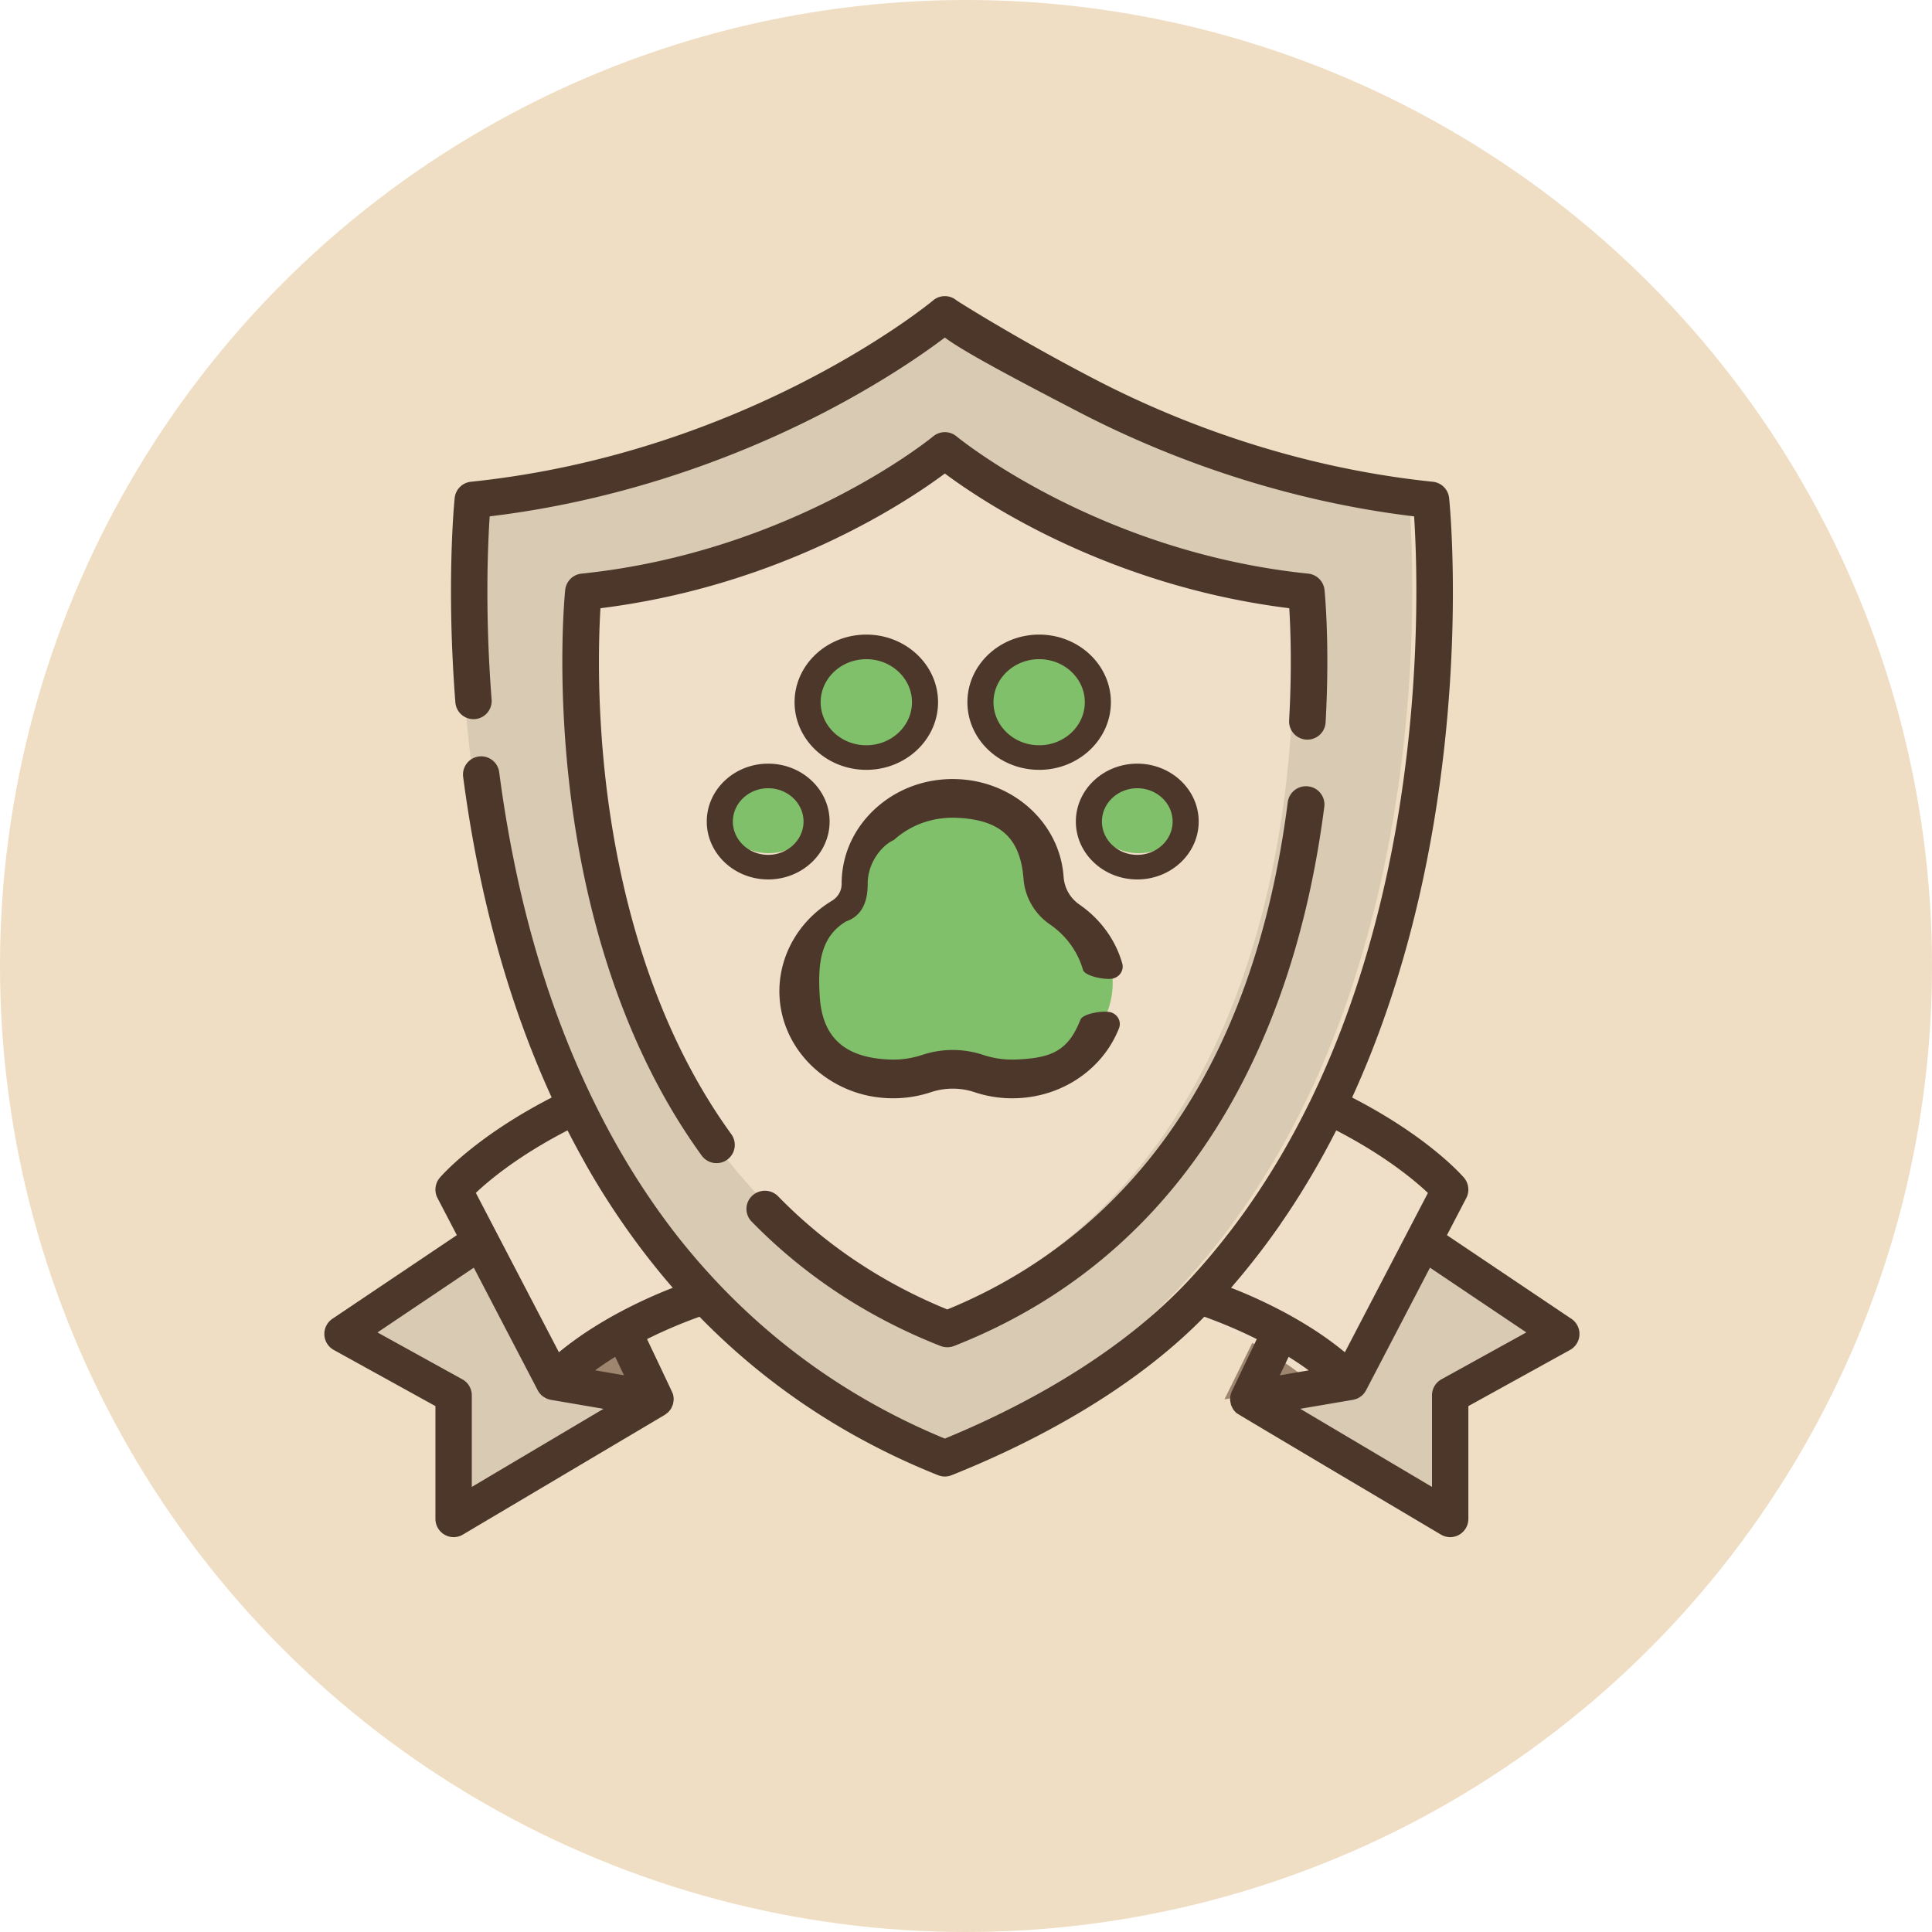 <svg xmlns="http://www.w3.org/2000/svg" width="137" height="137" viewBox="0 0 137 137">
    <g fill="none" fill-rule="evenodd">
        <path fill="#FFF" d="M-764-1040H676v8523H-764z"/>
        <g transform="translate(-744 -118)">
            <rect width="577" height="191" x="714.5" y="88.5" fill="#FFF" stroke="#EFDEC3" rx="20"/>
            <g transform="translate(744 118)">
                <circle cx="68.5" cy="68.5" r="68.5" fill="#EFDEC3"/>
                <g fill-rule="nonzero">
                    <g fill="#D8CAB3">
                        <path d="M44.166 93.952c-3.412 1.951-4.892 3.706-4.892 3.706l-5.198-10.295-9.785 6.79 7.877 4.492v9.047l14.318-8.765-2.29-4.956-.03-.02zM89.834 93.952c3.412 1.951 4.893 3.706 4.893 3.706l5.198-10.295 9.784 6.79-7.876 4.492v9.047l-14.318-8.764 2.29-4.957.03-.02z"/>
                    </g>
                    <g fill="#9E856F">
                        <path d="M43.688 94.605h-.06c-3.376 1.813-4.841 3.44-4.841 3.44l7.181 1.185-2.28-4.625zM89.107 94.605h.06c3.376 1.813 4.841 3.44 4.841 3.44l-7.181 1.185 2.28-4.625z"/>
                    </g>
                    <g fill="#EFDFC9">
                        <path d="M40.173 79.001c-6.095 2.992-8.678 6.124-8.678 6.124l7.12 14.074s3.107-3.678 10.703-6.307c-3.86-4.22-6.843-8.97-9.145-13.89zM92.622 79.001c-2.302 4.921-5.286 9.671-9.145 13.89C91.073 95.522 94.18 99.2 94.18 99.2l7.12-14.074S98.717 81.993 92.622 79z"/>
                    </g>
                    <path fill="#D8CAB3" d="M66.397 102.973c38.881-15.455 33.5-67.668 33.5-67.668-20.325-2.095-33.5-13.1-33.5-13.1s-13.175 11.005-33.5 13.1c0 0-5.38 52.213 33.5 67.668z"/>
                    <path fill="#EFDFC9" d="M66.397 93.329C95.558 81.565 91.523 41.82 91.523 41.82c-15.244-1.595-25.126-9.972-25.126-9.972s-9.881 8.377-25.125 9.972c0 0-4.036 39.744 25.125 51.508z"/>
                    <path fill="#4D372A" d="M111.427 93.517l-8.823-5.93 1.371-2.632a1.298 1.298 0 0 0-.161-1.44c-.105-.124-2.493-2.89-7.935-5.689 1.946-4.255 3.513-8.909 4.683-13.922 3.521-15.088 2.252-28.043 2.196-28.587a1.291 1.291 0 0 0-1.15-1.154C91.351 33.1 82.992 29.665 77.785 26.97c-5.66-2.93-9.927-5.643-9.959-5.67a1.285 1.285 0 0 0-1.653 0c-.128.108-13.09 10.822-32.782 12.862a1.291 1.291 0 0 0-1.15 1.154c-.024.245-.605 6.077.049 14.482a1.289 1.289 0 1 0 2.57-.202c-.479-6.148-.27-10.96-.136-12.98 10.204-1.227 18.509-4.666 23.746-7.384 4.268-2.215 7.19-4.282 8.53-5.296 1.338 1.014 5.262 3.08 9.53 5.296 5.236 2.718 13.541 6.157 23.745 7.385.221 3.355.643 14.418-2.222 26.695-1.242 5.319-2.942 10.209-5.077 14.623l-.182.368a58.41 58.41 0 0 1-1.775 3.327c-.114.199-.23.396-.347.592-.084.142-.17.282-.254.422a53.343 53.343 0 0 1-1.55 2.408 49.82 49.82 0 0 1-3.43 4.462 48.768 48.768 0 0 1-1.093 1.218C79.77 95.647 73.303 99.418 67 102.012c-6.172-2.542-13.08-6.891-18.941-14.325a51.123 51.123 0 0 1-.408-.527c-2.138-2.809-4.035-5.92-5.664-9.3-3.086-6.387-5.378-13.914-6.589-23.104a1.29 1.29 0 0 0-1.446-1.113 1.293 1.293 0 0 0-1.109 1.453c1.111 8.43 3.219 16.05 6.278 22.73-5.443 2.8-7.83 5.565-7.936 5.689a1.3 1.3 0 0 0-.161 1.44l1.371 2.631-8.823 5.93a1.296 1.296 0 0 0 .096 2.21l7.209 3.982v7.998A1.295 1.295 0 0 0 32.166 109c.226 0 .453-.06.655-.18l14.319-8.49c.208-.153.237-.18.264-.208.146-.176.172-.218.197-.261.106-.237.12-.28.13-.323.04-.255.042-.302.041-.35a1.85 1.85 0 0 0-.054-.344c-.019-.059-.631-1.354-1.836-3.887a34.118 34.118 0 0 1 3.72-1.586c4.756 4.875 10.413 8.639 16.922 11.239a1.284 1.284 0 0 0 .952 0c6.498-2.596 13.164-6.363 17.924-11.239a34.108 34.108 0 0 1 3.719 1.586l-1.766 3.7a2.032 2.032 0 0 0-.105.33c-.02.25-.02.296-.015.343.047.252.06.294.076.336.115.238.142.28.171.32.144.164.173.191.203.217.107.078 4.94 2.95 14.496 8.617a1.283 1.283 0 0 0 1.294.01c.402-.23.65-.66.65-1.124v-7.998l7.21-3.982a1.295 1.295 0 0 0 .094-2.21zm-69.136 3.589c.067-.049.133-.097.203-.146l.134-.092c.071-.05.143-.1.218-.15l.14-.093.24-.159.091-.058c.093-.06.187-.12.284-.18l.023-.014.624 1.308-2.05-.35.093-.066zm-9.504.703l-6.02-3.325 6.831-4.591 4.533 8.694c.024.048.052.094.083.137.011.017.025.033.038.05.02.025.04.052.061.076.022.024.046.046.069.068.014.014.028.03.043.042a1.268 1.268 0 0 0 .23.16 1.306 1.306 0 0 0 .299.118c.047.011.074.02.103.025l3.74.637-9.342 5.539v-6.496c0-.472-.256-.907-.668-1.134zm14.919-6.49a34.629 34.629 0 0 0-4.153 1.94l-.043.023a25.614 25.614 0 0 0-.47.267l-.17.1-.045.026c-.155.092-.305.182-.451.272l-.069.042-.26.164c-.02.011-.037.023-.055.034a23.623 23.623 0 0 0-2.357 1.703l-4.216-8.088-1.675-3.214c.938-.889 3.02-2.636 6.503-4.432.134.262.269.523.406.782l.21.393c.178.332.358.66.541.987.041.073.08.147.12.22a54.449 54.449 0 0 0 4.548 6.799l.115.145c.134.17.269.339.405.506l.21.258.36.434c.18.215.363.428.546.638zm43.416 5.429l.255-.534.023.014c.097.06.19.12.282.18l.093.059c.083.053.161.106.24.159l.14.092.218.15.133.093c.069.048.134.095.2.143.032.023.065.046.096.07l-2.049.349.369-.775zm-3.49-5.826c.067-.078.135-.156.201-.235a52.958 52.958 0 0 0 2.843-3.702c.1-.141.194-.287.291-.429a50.175 50.175 0 0 0 1.557-2.407 56.2 56.2 0 0 0 1.15-1.967c.076-.14.154-.277.23-.417a59.459 59.459 0 0 0 .725-1.366l.126-.243c3.458 1.787 5.555 3.544 6.501 4.436l-5.89 11.298a23.579 23.579 0 0 0-2.671-1.9l-.086-.053c-.14-.087-.285-.174-.434-.262l-.045-.026c-.056-.034-.114-.067-.171-.1a35.2 35.2 0 0 0-.294-.168l-.162-.091-.045-.026a34.777 34.777 0 0 0-4.164-1.946c.12-.137.229-.267.339-.396zm14.58 6.887a1.296 1.296 0 0 0-.667 1.134v6.496l-9.342-5.54 3.74-.637a2.607 2.607 0 0 0 .201-.053 1.211 1.211 0 0 0 .235-.109 1.36 1.36 0 0 0 .137-.093c.017-.013.035-.026.05-.04.028-.023.052-.048.077-.074.014-.013.028-.025.04-.04.03-.032.056-.067.082-.102.05-.07.079-.116.104-.164l4.533-8.695 6.83 4.591-6.02 3.326z"/>
                    <path fill="#4D372A" d="M94 51.226c.31-5.525-.062-9.238-.078-9.394a1.295 1.295 0 0 0-1.155-1.155c-14.944-1.54-24.838-9.651-24.935-9.732a1.297 1.297 0 0 0-1.661 0c-.098.08-9.993 8.191-24.936 9.732a1.295 1.295 0 0 0-1.156 1.155c-.024.24-.595 5.968.295 13.79.825 7.245 3.123 17.693 9.386 26.323a1.294 1.294 0 1 0 2.097-1.52c-5.92-8.157-8.108-18.116-8.902-25.034-.65-5.672-.496-10.288-.376-12.261 12.825-1.594 21.739-7.552 24.422-9.551 2.683 2 11.596 7.958 24.422 9.551.089 1.442.196 4.296-.01 7.95a1.295 1.295 0 0 0 2.587.146zM66.692 95.443a1.32 1.32 0 0 0 .965 0c8.42-3.307 15.01-9.064 19.587-17.111 3.388-5.958 5.63-13.066 6.663-21.127a1.292 1.292 0 0 0-1.131-1.441 1.303 1.303 0 0 0-1.46 1.117C88.41 79.557 76.694 88.96 67.174 92.854c-4.6-1.88-8.634-4.576-11.996-8.022a1.318 1.318 0 0 0-1.847-.034 1.278 1.278 0 0 0-.034 1.823c3.74 3.832 8.246 6.8 13.395 8.822z"/>
                    <g>
                        <path fill="#81C06B" d="M74.459 62.102l-.004-.058c-.266-3.105-3.142-5.571-6.648-5.705-3.992-.152-7.282 2.675-7.282 6.183v.014c.002.737-.415 1.42-1.116 1.816-2.091 1.185-3.442 3.307-3.3 5.7.192 3.24 3.159 5.852 6.81 6.002.96.039 1.88-.09 2.727-.356a6.225 6.225 0 0 1 3.708 0 7.998 7.998 0 0 0 2.726.356c3.652-.15 6.619-2.763 6.811-6.002.134-2.249-1.051-4.258-2.93-5.475-.894-.58-1.428-1.495-1.502-2.475zM57.955 57.447c0 1.686-1.544 3.053-3.447 3.053-1.904 0-3.447-1.367-3.447-3.053s1.543-3.053 3.447-3.053c1.903 0 3.447 1.367 3.447 3.053zM65.379 49.345c0 2.01-1.84 3.64-4.11 3.64-2.27 0-4.11-1.63-4.11-3.64 0-2.01 1.84-3.64 4.11-3.64 2.27 0 4.11 1.63 4.11 3.64zM84.205 57.447c0 1.686-1.544 3.053-3.447 3.053-1.904 0-3.447-1.367-3.447-3.053s1.543-3.053 3.447-3.053c1.903 0 3.447 1.367 3.447 3.053zM77.84 49.345c0 2.01-1.84 3.64-4.109 3.64-2.27 0-4.11-1.63-4.11-3.64 0-2.01 1.84-3.64 4.11-3.64 2.27 0 4.11 1.63 4.11 3.64z"/>
                        <g fill="#4D372A">
                            <path d="M54.473 62.362c-2.401 0-4.355-1.841-4.355-4.105 0-2.264 1.954-4.105 4.355-4.105 2.402 0 4.355 1.841 4.355 4.105 0 2.264-1.953 4.105-4.355 4.105zm0-6.467c-1.381 0-2.505 1.06-2.505 2.362s1.124 2.362 2.505 2.362c1.382 0 2.506-1.06 2.506-2.362s-1.124-2.362-2.506-2.362zM61.431 54.59c-2.805 0-5.087-2.15-5.087-4.795 0-2.644 2.282-4.795 5.087-4.795 2.805 0 5.087 2.151 5.087 4.795s-2.282 4.796-5.087 4.796zm0-7.847c-1.785 0-3.238 1.37-3.238 3.052 0 1.683 1.453 3.052 3.238 3.052s3.238-1.37 3.238-3.052c0-1.683-1.453-3.052-3.238-3.052zM80.645 62.362c-2.402 0-4.355-1.841-4.355-4.105 0-2.264 1.953-4.105 4.355-4.105 2.401 0 4.355 1.841 4.355 4.105 0 2.264-1.954 4.105-4.355 4.105zm0-6.467c-1.382 0-2.506 1.06-2.506 2.362s1.124 2.362 2.506 2.362c1.382 0 2.506-1.06 2.506-2.362s-1.124-2.362-2.506-2.362zM73.687 54.59c-2.805 0-5.087-2.15-5.087-4.795 0-2.644 2.282-4.795 5.087-4.795 2.805 0 5.087 2.151 5.087 4.795s-2.282 4.796-5.087 4.796zm0-7.847c-1.785 0-3.237 1.37-3.237 3.052 0 1.683 1.452 3.052 3.237 3.052 1.786 0 3.238-1.37 3.238-3.052 0-1.683-1.452-3.052-3.238-3.052zM69.1 77.446a4.895 4.895 0 0 0-3.08 0 8.485 8.485 0 0 1-3.07.425 8.272 8.272 0 0 1-5.298-2.203c-1.426-1.334-2.269-3.102-2.374-4.978-.152-2.733 1.272-5.345 3.717-6.817.43-.26.686-.703.685-1.189 0-2.06.863-3.964 2.43-5.378 1.565-1.414 3.624-2.144 5.795-2.056 3.98.16 7.209 3.104 7.51 6.847l.005.07a2.603 2.603 0 0 0 1.12 1.974c1.488 1.024 2.567 2.508 3.04 4.178.131.466-.162.943-.656 1.067-.493.125-2-.152-2.131-.617-.364-1.287-1.196-2.43-2.344-3.22a4.32 4.32 0 0 1-1.874-3.268c-.234-2.915-1.704-4.166-4.749-4.29-1.663-.068-3.24.492-4.437 1.573-.788.337-1.86 1.54-1.86 3.105.003 1.097-.294 2.245-1.539 2.673-1.885 1.135-1.983 3.149-1.865 5.256.166 2.965 1.762 4.395 4.91 4.532a6.544 6.544 0 0 0 2.367-.327 6.855 6.855 0 0 1 4.314 0 6.551 6.551 0 0 0 2.367.327c2.488-.108 3.66-.608 4.532-2.822.178-.451 1.71-.681 2.19-.513.478.167.722.67.544 1.12-1.132 2.87-3.95 4.817-7.181 4.957a8.451 8.451 0 0 1-3.069-.426z"/>
                        </g>
                    </g>
                </g>
            </g>
        </g>
    </g>
</svg>
